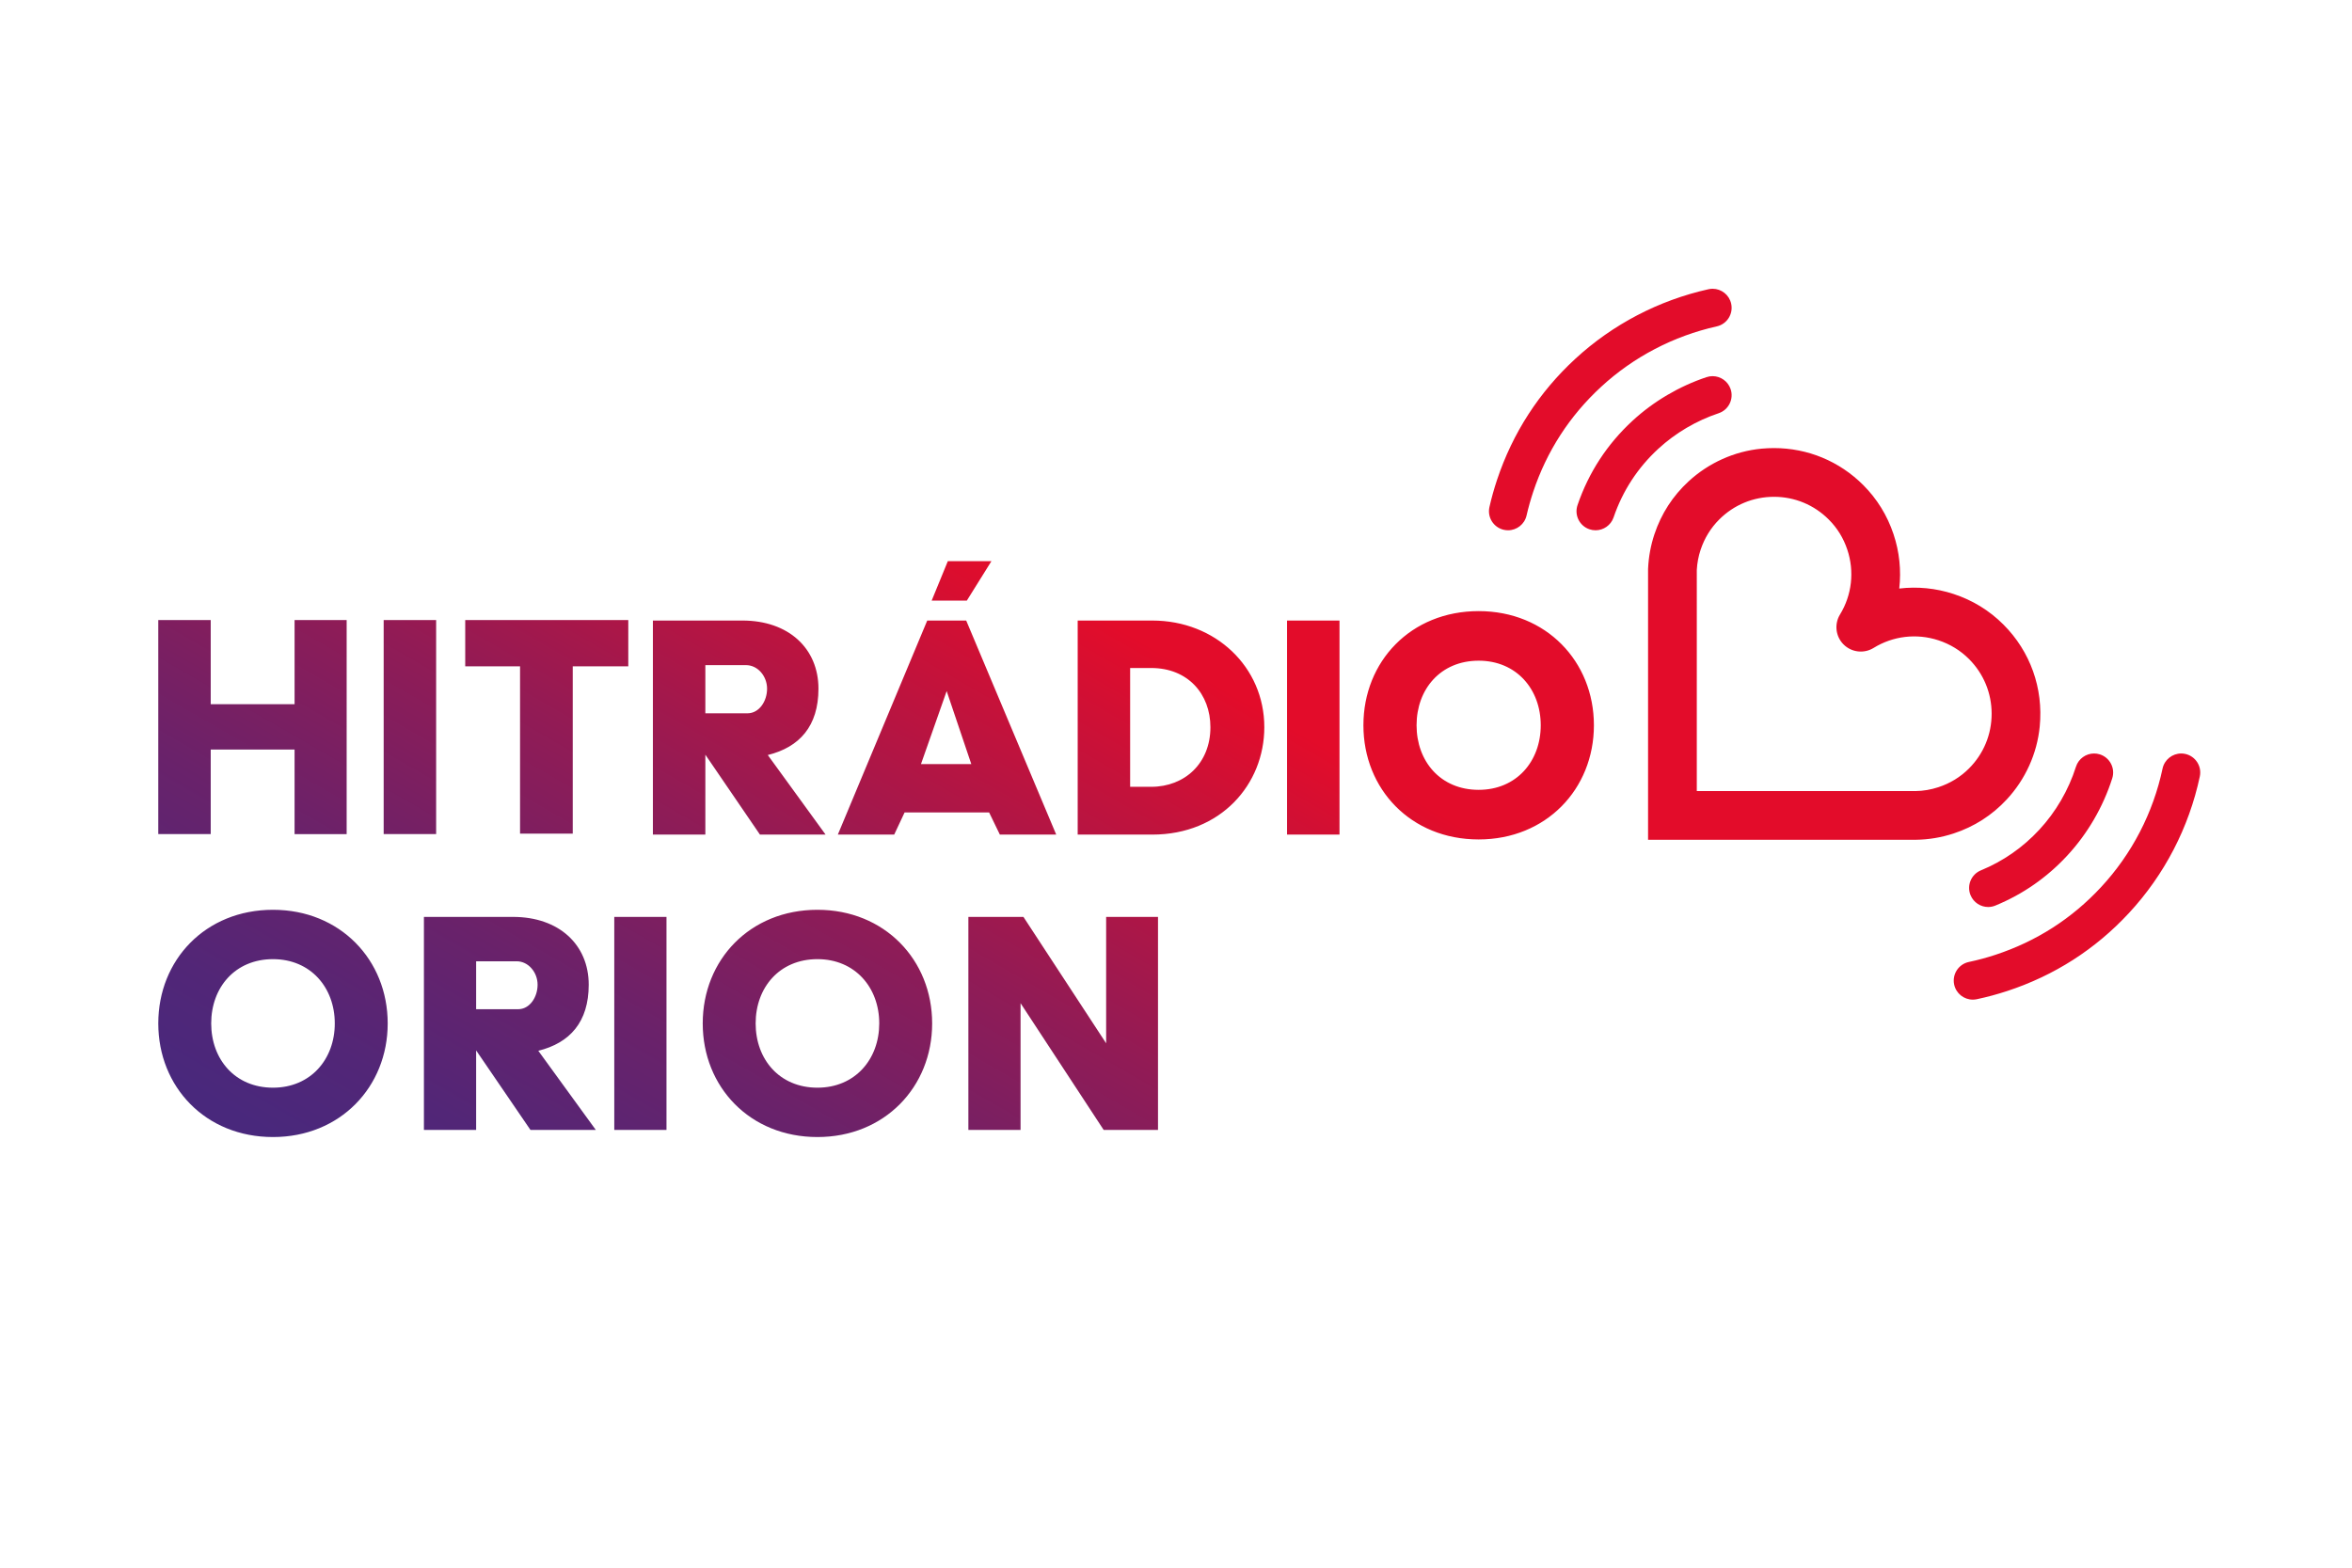 <?xml version="1.0" encoding="utf-8"?>
<!-- Generator: Adobe Illustrator 15.0.0, SVG Export Plug-In . SVG Version: 6.00 Build 0)  -->
<!DOCTYPE svg PUBLIC "-//W3C//DTD SVG 1.1//EN" "http://www.w3.org/Graphics/SVG/1.1/DTD/svg11.dtd">
<svg version="1.1" id="Layer_1" xmlns="http://www.w3.org/2000/svg" xmlns:xlink="http://www.w3.org/1999/xlink" x="0px" y="0px"
	 width="180px" height="120px" viewBox="0 0 180 120" enable-background="new 0 0 180 120" xml:space="preserve">
<linearGradient id="SVGID_1_" gradientUnits="userSpaceOnUse" x1="58.805" y1="108.938" x2="114.319" y2="12.841">
	<stop  offset="0" style="stop-color:#49287C"/>
	<stop  offset="0.073" style="stop-color:#522677"/>
	<stop  offset="0.193" style="stop-color:#6A226A"/>
	<stop  offset="0.344" style="stop-color:#921B55"/>
	<stop  offset="0.518" style="stop-color:#C91138"/>
	<stop  offset="0.596" style="stop-color:#E30C2A"/>
	<stop  offset="1" style="stop-color:#E30C2A"/>
	<stop  offset="1" style="stop-color:#E30C2A"/>
</linearGradient>
<path fill="url(#SVGID_1_)" d="M69.228,62.191h6.471l0.82,1.693h4.314L73.944,47.5h-2.982L64.12,63.885h4.314L69.228,62.191z
	 M72.449,52.899l1.885,5.588h-3.851L72.449,52.899z M151.601,66.621c-0.744,0.307-1.1,1.158-0.793,1.902
	c0.232,0.563,0.774,0.904,1.348,0.904c0.186,0,0.373-0.036,0.555-0.111c2.096-0.862,3.945-2.148,5.494-3.821
	c1.559-1.681,2.75-3.729,3.447-5.921c0.244-0.767-0.182-1.586-0.948-1.83c-0.147-0.046-0.296-0.068-0.442-0.068
	c-0.617,0-1.191,0.396-1.388,1.016c-0.567,1.787-1.537,3.453-2.806,4.822C154.806,64.875,153.302,65.922,151.601,66.621z
	 M33.378,47.462h-4.015v16.385h4.015V47.462z M75.875,42.955h-3.337l-1.237,3.019h2.691L75.875,42.955z M16.127,57.375h6.417v6.473
	h3.986V47.461h-3.986v6.445h-6.417v-6.445h-4.015v16.386h4.015V57.375z M115.085,40.554c0.109,0.024,0.218,0.037,0.325,0.037
	c0.665,0,1.266-0.458,1.419-1.134c0.14-0.61,0.311-1.218,0.508-1.809c1.039-3.116,2.791-5.824,5.207-8.047
	c2.479-2.284,5.535-3.879,8.839-4.617c0.785-0.174,1.28-0.954,1.104-1.74c-0.15-0.678-0.75-1.14-1.418-1.14
	c-0.105,0-0.213,0.012-0.321,0.036c-3.804,0.848-7.324,2.687-10.179,5.316c-2.782,2.561-4.8,5.68-5.998,9.27
	c-0.227,0.679-0.423,1.379-0.583,2.083C113.809,39.594,114.301,40.375,115.085,40.554z M53.981,57.768l4.178,6.117h5.024
	l-4.423-6.09c2.43-0.601,3.877-2.212,3.877-5.079c0-3.086-2.293-5.216-5.816-5.216h-6.854v16.385h4.014V57.768z M53.981,50.913
	h3.113c0.901,0,1.611,0.847,1.611,1.803S58.104,54.6,57.204,54.6h-3.223V50.913z M39.801,63.811h4.032V51.004h4.25v-3.542H35.604
	v3.542h4.196V63.811z M47.011,86.492h3.996V70.184h-3.996V86.492z M126.915,34.349c1.312-1.208,2.906-2.147,4.611-2.717
	c0.764-0.254,1.176-1.08,0.921-1.843c-0.204-0.61-0.774-0.996-1.383-0.996c-0.152,0-0.308,0.024-0.461,0.075
	c-2.093,0.698-4.052,1.852-5.663,3.337c-1.94,1.787-3.357,3.958-4.21,6.457c-0.261,0.762,0.146,1.59,0.907,1.85
	c0.156,0.053,0.314,0.079,0.471,0.079c0.607,0,1.172-0.381,1.38-0.986C124.183,37.571,125.335,35.803,126.915,34.349z
	 M98.498,63.885h4.015V47.5h-4.015V63.885z M113.163,46.778c-5.189,0-8.82,3.85-8.82,8.738c0,4.888,3.631,8.74,8.82,8.74
	c5.16,0,8.82-3.852,8.82-8.74C121.983,50.627,118.323,46.778,113.163,46.778z M113.163,60.459c-2.922,0-4.752-2.185-4.752-4.943
	c0-2.758,1.83-4.943,4.752-4.943c2.895,0,4.751,2.186,4.751,4.943C117.914,58.274,116.058,60.459,113.163,60.459z M153.581,61.191
	c1.422-1.533,2.318-3.501,2.521-5.582c0.287-2.938-0.729-5.752-2.78-7.803c-1.073-1.075-2.358-1.862-3.815-2.34
	c-1.357-0.445-2.773-0.581-4.156-0.415c0.157-1.383,0.017-2.801-0.438-4.159c-0.479-1.438-1.262-2.705-2.322-3.766
	c-1.824-1.823-4.248-2.827-6.826-2.827c-0.317,0-0.637,0.015-0.959,0.045c-2.076,0.2-4.042,1.088-5.576,2.501
	c-1.211,1.115-2.092,2.479-2.615,4.046c-0.279,0.837-0.442,1.711-0.484,2.598c-0.002,0.029-0.004,0.059-0.004,0.089v20.705h20.255
	l0.257-0.002c0.971-0.013,1.937-0.176,2.869-0.481C151.083,63.283,152.456,62.404,153.581,61.191z M150.687,58.824
	c-0.658,0.657-1.445,1.139-2.341,1.433c-0.575,0.189-1.167,0.289-1.735,0.296h-16.754V43.626c0.029-0.53,0.127-1.053,0.295-1.552
	c0.295-0.885,0.773-1.662,1.422-2.31c1.12-1.119,2.607-1.736,4.191-1.736c1.582,0,3.07,0.617,4.188,1.737
	c0.649,0.647,1.129,1.424,1.423,2.309c0.556,1.663,0.352,3.473-0.559,4.962c-0.451,0.738-0.337,1.687,0.275,2.296
	c0.611,0.608,1.562,0.717,2.295,0.264c1.486-0.918,3.293-1.132,4.958-0.586c0.896,0.294,1.683,0.776,2.341,1.433
	c1.119,1.119,1.735,2.607,1.735,4.19C152.422,56.216,151.806,57.705,150.687,58.824z M167.231,57.708
	c-0.102-0.021-0.203-0.032-0.301-0.032c-0.674,0-1.282,0.469-1.428,1.155c-0.721,3.396-2.348,6.533-4.704,9.072
	c-2.235,2.413-4.96,4.158-8.1,5.188c-0.661,0.217-1.34,0.4-2.021,0.544c-0.787,0.166-1.291,0.94-1.124,1.729
	c0.146,0.685,0.751,1.154,1.425,1.154c0.1,0,0.201-0.01,0.303-0.031c0.783-0.166,1.566-0.377,2.326-0.627
	c3.613-1.185,6.752-3.195,9.328-5.976c2.713-2.925,4.586-6.538,5.418-10.448C168.522,58.649,168.019,57.875,167.231,57.708z
	 M20.892,69.641c-5.164,0-8.779,3.832-8.779,8.697s3.615,8.698,8.779,8.698c5.137,0,8.779-3.833,8.779-8.698
	S26.028,69.641,20.892,69.641z M20.892,83.258c-2.908,0-4.729-2.174-4.729-4.92c0-2.744,1.82-4.919,4.729-4.919
	c2.881,0,4.729,2.175,4.729,4.919C25.621,81.084,23.772,83.258,20.892,83.258z M62.56,69.641c-5.166,0-8.78,3.832-8.78,8.697
	s3.614,8.698,8.78,8.698c5.136,0,8.778-3.833,8.778-8.698S67.695,69.641,62.56,69.641z M62.56,83.258c-2.91,0-4.73-2.174-4.73-4.92
	c0-2.744,1.82-4.919,4.73-4.919c2.88,0,4.729,2.175,4.729,4.919C67.288,81.084,65.439,83.258,62.56,83.258z M45.055,75.376
	c0-3.071-2.283-5.191-5.79-5.191h-6.822v16.308h3.996v-6.088l4.158,6.088h5.002l-4.403-6.061
	C43.614,79.834,45.055,78.23,45.055,75.376z M39.646,77.252h-3.207v-3.67h3.099c0.896,0,1.604,0.842,1.604,1.794
	S40.543,77.252,39.646,77.252z M88.185,47.5h-5.709v16.385h5.709c5.242,0,8.574-3.85,8.574-8.219
	C96.759,51.05,93.018,47.5,88.185,47.5z M88.101,60.227h-1.611v-9.094h1.611c2.814,0,4.533,1.993,4.533,4.533
	C92.634,58.424,90.668,60.227,88.101,60.227z M84.655,79.861l-6.332-9.677H74.11v16.308h3.994v-9.703l6.361,9.703h4.158V70.185
	h-3.969V79.861z"/>
</svg>
